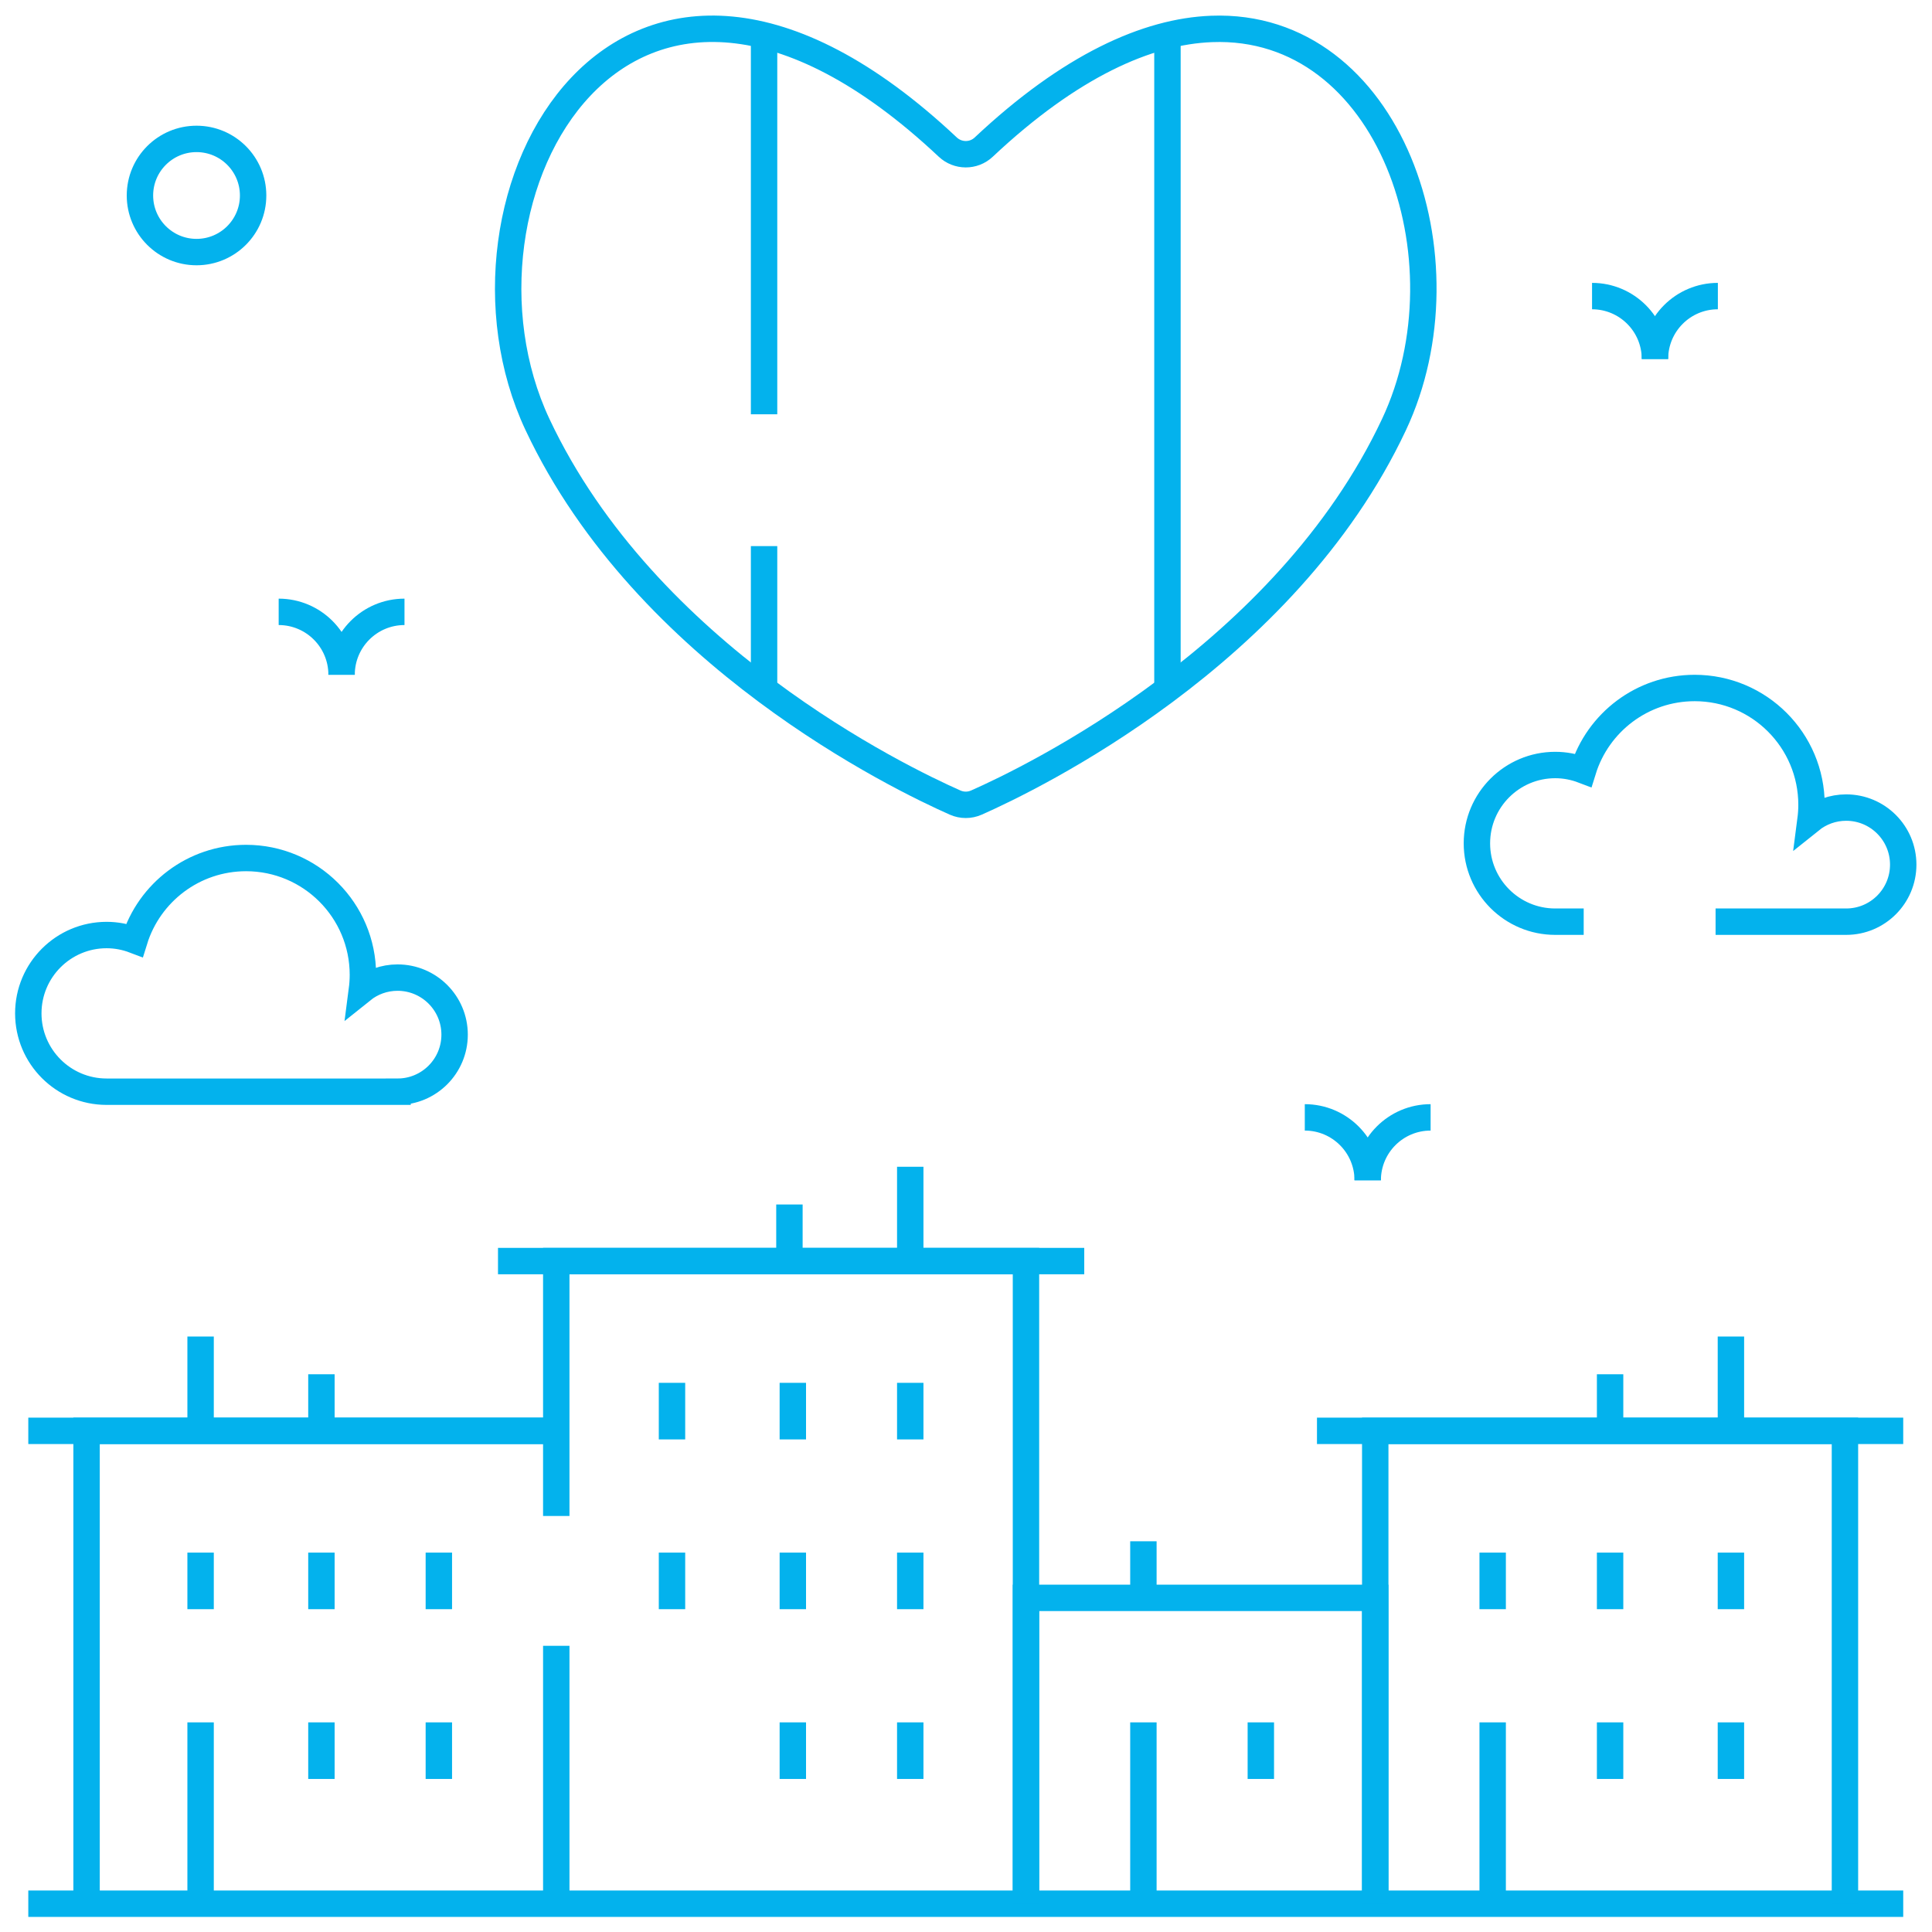 <?xml version="1.0" encoding="utf-8"?>
<!-- Generator: Adobe Illustrator 16.0.0, SVG Export Plug-In . SVG Version: 6.00 Build 0)  -->
<!DOCTYPE svg PUBLIC "-//W3C//DTD SVG 1.1//EN" "http://www.w3.org/Graphics/SVG/1.1/DTD/svg11.dtd">
<svg version="1.1" id="svg4827" xmlns:svg="http://www.w3.org/2000/svg"
	 xmlns="http://www.w3.org/2000/svg" xmlns:xlink="http://www.w3.org/1999/xlink" x="0px" y="0px" width="682.667px"
	 height="682.667px" viewBox="0 0 682.667 682.667" enable-background="new 0 0 682.667 682.667" xml:space="preserve">
<g id="g4833" transform="matrix(1.333,0,0,-1.333,0,682.667)">
	<g id="g4835">
		<g>
			<g id="g4837">
				<g id="g4843" transform="translate(504.5,7.5)">
					<path id="path4845" fill="none" stroke="#03B2ED" stroke-width="7" stroke-miterlimit="10" d="M0.001-0.001H-497"/>
				</g>
				<g id="g4847" transform="translate(147.455,132.845)">
					<path id="path4849" fill="none" stroke="#03B2ED" stroke-width="7" stroke-miterlimit="10" d="M0,0h-124.507v-125.345"/>
				</g>
				<g id="g4851" transform="translate(7.5,132.845)">
					<path id="path4853" fill="none" stroke="#03B2ED" stroke-width="7" stroke-miterlimit="10" d="M0,0h139.955"/>
				</g>
			</g>
		</g>
	</g>
	<g id="g4855" transform="translate(53.173,100.571)">
		<path id="path4857" fill="none" stroke="#03B2ED" stroke-width="7" stroke-miterlimit="10" d="M0,0v-15"/>
	</g>
	<g id="g4859" transform="translate(85.201,100.571)">
		<path id="path4861" fill="none" stroke="#03B2ED" stroke-width="7" stroke-miterlimit="10" d="M0,0v-15"/>
	</g>
	<g id="g4863" transform="translate(53.173,157.845)">
		<path id="path4865" fill="none" stroke="#03B2ED" stroke-width="7" stroke-miterlimit="10" d="M0,0v-25"/>
	</g>
	<g id="g4867" transform="translate(85.201,147.845)">
		<path id="path4869" fill="none" stroke="#03B2ED" stroke-width="7" stroke-miterlimit="10" d="M0-0.001v-15"/>
	</g>
	<g id="g4871" transform="translate(116.328,100.571)">
		<path id="path4873" fill="none" stroke="#03B2ED" stroke-width="7" stroke-miterlimit="10" d="M0,0v-15"/>
	</g>
	<g id="g4875">
		<g>
			<g id="g4877">
				<g id="g4883" transform="translate(53.173,55.57)">
					<path id="path4885" fill="none" stroke="#03B2ED" stroke-width="7" stroke-miterlimit="10" d="M0-0.001v-48.069"/>
				</g>
			</g>
		</g>
	</g>
	<g id="g4887" transform="translate(85.201,55.57)">
		<path id="path4889" fill="none" stroke="#03B2ED" stroke-width="7" stroke-miterlimit="10" d="M0-0.001v-15"/>
	</g>
	<g id="g4891" transform="translate(116.328,55.57)">
		<path id="path4893" fill="none" stroke="#03B2ED" stroke-width="7" stroke-miterlimit="10" d="M0-0.001v-15"/>
	</g>
	<g id="g4895">
		<g>
			<g id="g4897">
				<g id="g4903" transform="translate(364.545,7.5)">
					<path id="path4905" fill="none" stroke="#03B2ED" stroke-width="7" stroke-miterlimit="10" d="M0-0.001v125.345h124.507V-0.001
						"/>
				</g>
				<g id="g4907" transform="translate(504.5,132.845)">
					<path id="path4909" fill="none" stroke="#03B2ED" stroke-width="7" stroke-miterlimit="10" d="M0.001,0h-155.402"/>
				</g>
			</g>
		</g>
	</g>
	<g id="g4911" transform="translate(458.827,100.571)">
		<path id="path4913" fill="none" stroke="#03B2ED" stroke-width="7" stroke-miterlimit="10" d="M0,0v-15"/>
	</g>
	<g id="g4915" transform="translate(426.799,100.571)">
		<path id="path4917" fill="none" stroke="#03B2ED" stroke-width="7" stroke-miterlimit="10" d="M0.001,0v-15"/>
	</g>
	<g id="g4919" transform="translate(395.672,100.571)">
		<path id="path4921" fill="none" stroke="#03B2ED" stroke-width="7" stroke-miterlimit="10" d="M0,0v-15"/>
	</g>
	<g id="g4923" transform="translate(458.827,55.57)">
		<path id="path4925" fill="none" stroke="#03B2ED" stroke-width="7" stroke-miterlimit="10" d="M0-0.001v-15"/>
	</g>
	<g id="g4927" transform="translate(426.799,55.57)">
		<path id="path4929" fill="none" stroke="#03B2ED" stroke-width="7" stroke-miterlimit="10" d="M0.001-0.001v-15"/>
	</g>
	<g id="g4931">
		<g>
			<g id="g4933">
				<g id="g4939" transform="translate(395.672,55.57)">
					<path id="path4941" fill="none" stroke="#03B2ED" stroke-width="7" stroke-miterlimit="10" d="M0-0.001v-48.069"/>
				</g>
				<g id="g4943" transform="translate(271.962,7.5)">
					<path id="path4945" fill="none" stroke="#03B2ED" stroke-width="7" stroke-miterlimit="10" d="M0-0.001v81.072h92.583V-0.001"
						/>
				</g>
			</g>
		</g>
	</g>
	<g id="g4947" transform="translate(334.216,55.57)">
		<path id="path4949" fill="none" stroke="#03B2ED" stroke-width="7" stroke-miterlimit="10" d="M0.001-0.001v-15"/>
	</g>
	<g id="g4951">
		<g>
			<g id="g4953">
				<g id="g4959" transform="translate(303.089,55.57)">
					<path id="path4961" fill="none" stroke="#03B2ED" stroke-width="7" stroke-miterlimit="10" d="M0-0.001v-48.069"/>
				</g>
				<g id="g4963" transform="translate(147.455,75.865)">
					<path id="path4965" fill="none" stroke="#03B2ED" stroke-width="7" stroke-miterlimit="10" d="M0,0v-68.364"/>
				</g>
				<g id="g4967" transform="translate(271.962,7.5)">
					<path id="path4969" fill="none" stroke="#03B2ED" stroke-width="7" stroke-miterlimit="10" d="M0-0.001v170.347h-124.507
						v-67.569"/>
				</g>
			</g>
		</g>
	</g>
	<g id="g4971" transform="translate(132.007,177.846)">
		<path id="path4973" fill="none" stroke="#03B2ED" stroke-width="7" stroke-miterlimit="10" d="M0,0h155.403"/>
	</g>
	<g id="g4975" transform="translate(178.131,145.572)">
		<path id="path4977" fill="none" stroke="#03B2ED" stroke-width="7" stroke-miterlimit="10" d="M0,0v-15"/>
	</g>
	<g id="g4979" transform="translate(210.16,145.572)">
		<path id="path4981" fill="none" stroke="#03B2ED" stroke-width="7" stroke-miterlimit="10" d="M0,0v-15"/>
	</g>
	<g id="g4983" transform="translate(241.287,145.572)">
		<path id="path4985" fill="none" stroke="#03B2ED" stroke-width="7" stroke-miterlimit="10" d="M0,0v-15"/>
	</g>
	<g id="g4987" transform="translate(178.131,100.571)">
		<path id="path4989" fill="none" stroke="#03B2ED" stroke-width="7" stroke-miterlimit="10" d="M0,0v-15"/>
	</g>
	<g id="g4991" transform="translate(210.16,100.571)">
		<path id="path4993" fill="none" stroke="#03B2ED" stroke-width="7" stroke-miterlimit="10" d="M0,0v-15"/>
	</g>
	<g id="g4995" transform="translate(241.287,100.571)">
		<path id="path4997" fill="none" stroke="#03B2ED" stroke-width="7" stroke-miterlimit="10" d="M0,0v-15"/>
	</g>
	<g id="g5011" transform="translate(210.16,55.57)">
		<path id="path5013" fill="none" stroke="#03B2ED" stroke-width="7" stroke-miterlimit="10" d="M0-0.001v-15"/>
	</g>
	<g id="g5015" transform="translate(241.287,55.57)">
		<path id="path5017" fill="none" stroke="#03B2ED" stroke-width="7" stroke-miterlimit="10" d="M0-0.001v-15"/>
	</g>
	<g id="g5019" transform="translate(303.089,103.571)">
		<path id="path5021" fill="none" stroke="#03B2ED" stroke-width="7" stroke-miterlimit="10" d="M0,0v-15"/>
	</g>
	<g id="g5023" transform="translate(458.827,157.845)">
		<path id="path5025" fill="none" stroke="#03B2ED" stroke-width="7" stroke-miterlimit="10" d="M0,0v-25"/>
	</g>
	<g id="g5027" transform="translate(426.799,147.845)">
		<path id="path5029" fill="none" stroke="#03B2ED" stroke-width="7" stroke-miterlimit="10" d="M0.001-0.001v-15"/>
	</g>
	<g id="g5031" transform="translate(241.287,202.846)">
		<path id="path5033" fill="none" stroke="#03B2ED" stroke-width="7" stroke-miterlimit="10" d="M0,0v-25"/>
	</g>
	<g id="g5035" transform="translate(209.258,192.846)">
		<path id="path5037" fill="none" stroke="#03B2ED" stroke-width="7" stroke-miterlimit="10" d="M0,0v-15"/>
	</g>
	<g>
		<g id="g5041">
			<g id="g5047" transform="translate(105.383,222.744)">
				<path id="path5049" fill="none" stroke="#03B2ED" stroke-width="7" stroke-miterlimit="10" d="M0-0.001
					c8.352,0,15.123,6.772,15.123,15.123c0,8.353-6.771,15.123-15.123,15.123c-3.583,0-6.869-1.252-9.46-3.335
					c0.174,1.33,0.273,2.684,0.273,4.061c0,17.106-13.866,30.973-30.971,30.973c-13.908,0-25.674-9.167-29.587-21.788
					c-2.295,0.873-4.774,1.372-7.374,1.372c-11.468,0-20.764-9.297-20.764-20.764c0-11.469,9.296-20.766,20.764-20.766H0z"/>
			</g>
			<g id="g5051" transform="translate(454.76,267.813)">
				<path id="path5053" fill="none" stroke="#03B2ED" stroke-width="7" stroke-miterlimit="10" d="M0.001,0h34.617
					c8.353,0,15.122,6.771,15.122,15.123c0,8.352-6.769,15.123-15.122,15.123c-3.583,0-6.869-1.253-9.46-3.335
					c0.174,1.33,0.272,2.684,0.272,4.062c0,17.105-13.866,30.972-30.971,30.972c-13.907,0-25.673-9.167-29.585-21.788
					c-2.295,0.873-4.774,1.372-7.374,1.372c-11.468,0-20.766-9.297-20.766-20.764C-63.266,9.297-53.969,0-42.5,0h7.54"/>
			</g>
			<g id="g5055" transform="translate(345.87,215.939)">
				<path id="path5057" fill="none" stroke="#03B2ED" stroke-width="7" stroke-miterlimit="10" d="M0,0
					C9.21,0,16.676-7.465,16.676-16.676"/>
			</g>
			<g id="g5059" transform="translate(362.546,199.262)">
				<path id="path5061" fill="none" stroke="#03B2ED" stroke-width="7" stroke-miterlimit="10" d="M0,0
					c0,9.21,7.466,16.676,16.676,16.676"/>
			</g>
			<g id="g5063" transform="translate(422.014,433.645)">
				<path id="path5065" fill="none" stroke="#03B2ED" stroke-width="7" stroke-miterlimit="10" d="M0,0
					c9.211,0,16.676-7.466,16.676-16.677"/>
			</g>
			<g id="g5067" transform="translate(438.69,416.968)">
				<path id="path5069" fill="none" stroke="#03B2ED" stroke-width="7" stroke-miterlimit="10" d="M0.001,0
					c0,9.21,7.465,16.677,16.676,16.677"/>
			</g>
			<g id="g5071" transform="translate(73.87,349.941)">
				<path id="path5073" fill="none" stroke="#03B2ED" stroke-width="7" stroke-miterlimit="10" d="M0,0
					c9.21,0,16.676-7.466,16.676-16.676"/>
			</g>
			<g id="g5075" transform="translate(90.546,333.265)">
				<path id="path5077" fill="none" stroke="#03B2ED" stroke-width="7" stroke-miterlimit="10" d="M0,0
					c0,9.21,7.466,16.676,16.676,16.676"/>
			</g>
			<g id="g5079" transform="translate(67.096,460.307)">
				<path id="path5081" fill="none" stroke="#03B2ED" stroke-width="7" stroke-miterlimit="10" d="M0,0c0-8.284-6.716-15-15-15
					c-8.285,0-15,6.716-15,15c0,8.285,6.715,15,15,15C-6.716,15,0,8.285,0,0z"/>
			</g>
			<g id="g5083" transform="translate(52.096,415.307)">
				<path id="path5085" fill="none" stroke="#03B2ED" stroke-width="7" stroke-miterlimit="10" d="M0,0L0,0"/>
			</g>
			<g id="g5087" transform="translate(52.096,504.5)">
				<path id="path5089" fill="none" stroke="#03B2ED" stroke-width="7" stroke-miterlimit="10" d="M0,0L0,0"/>
			</g>
			<g id="g5091" transform="translate(7.5,460.307)">
				<path id="path5093" fill="none" stroke="#03B2ED" stroke-width="7" stroke-miterlimit="10" d="M0,0L0,0"/>
			</g>
			<g id="g5095" transform="translate(96.692,460.307)">
				<path id="path5097" fill="none" stroke="#03B2ED" stroke-width="7" stroke-miterlimit="10" d="M0,0L0,0"/>
			</g>
			<g id="g5099" transform="translate(20.419,428.63)">
				<path id="path5101" fill="none" stroke="#03B2ED" stroke-width="7" stroke-miterlimit="10" d="M0,0L0,0"/>
			</g>
			<g id="g5103" transform="translate(83.487,491.699)">
				<path id="path5105" fill="none" stroke="#03B2ED" stroke-width="7" stroke-miterlimit="10" d="M0,0L0,0"/>
			</g>
			<g id="g5107" transform="translate(20.705,491.985)">
				<path id="path5109" fill="none" stroke="#03B2ED" stroke-width="7" stroke-miterlimit="10" d="M0,0L0,0"/>
			</g>
			<g id="g5111" transform="translate(83.773,428.916)">
				<path id="path5113" fill="none" stroke="#03B2ED" stroke-width="7" stroke-miterlimit="10" d="M0,0L0,0"/>
			</g>
			<g id="g5115" transform="translate(369.508,399.567)">
				<path id="path5117" fill="none" stroke="#03B2ED" stroke-width="7" stroke-miterlimit="10" d="M0,0
					c-28.833-61.299-96.122-93.743-110.692-100.186c-1.793-0.793-3.832-0.795-5.625-0.001c-0.018,0.008-0.037,0.016-0.056,0.024
					C-131.046-93.667-198.216-61.23-227.019,0c-28.084,59.706,22.449,154.678,108.742,73.574c2.673-2.512,6.846-2.533,9.518-0.021
					c22.938,21.566,43.354,30.692,60.435,31.339C-1.139,106.69,20.627,43.84,0,0z"/>
			</g>
			<g id="g5119" transform="translate(202.537,402.31)">
				<path id="path5121" fill="none" stroke="#03B2ED" stroke-width="7" stroke-miterlimit="10" d="M0,0v100.452"/>
			</g>
			<g id="g5123" transform="translate(202.537,329.39)">
				<path id="path5125" fill="none" stroke="#03B2ED" stroke-width="7" stroke-miterlimit="10" d="M0,0v37.979"/>
			</g>
			<g id="g5127" transform="translate(309.463,502.766)">
				<path id="path5129" fill="none" stroke="#03B2ED" stroke-width="7" stroke-miterlimit="10" d="M0.001,0v-173.375"/>
			</g>
		</g>
	</g>
</g>
</svg>
